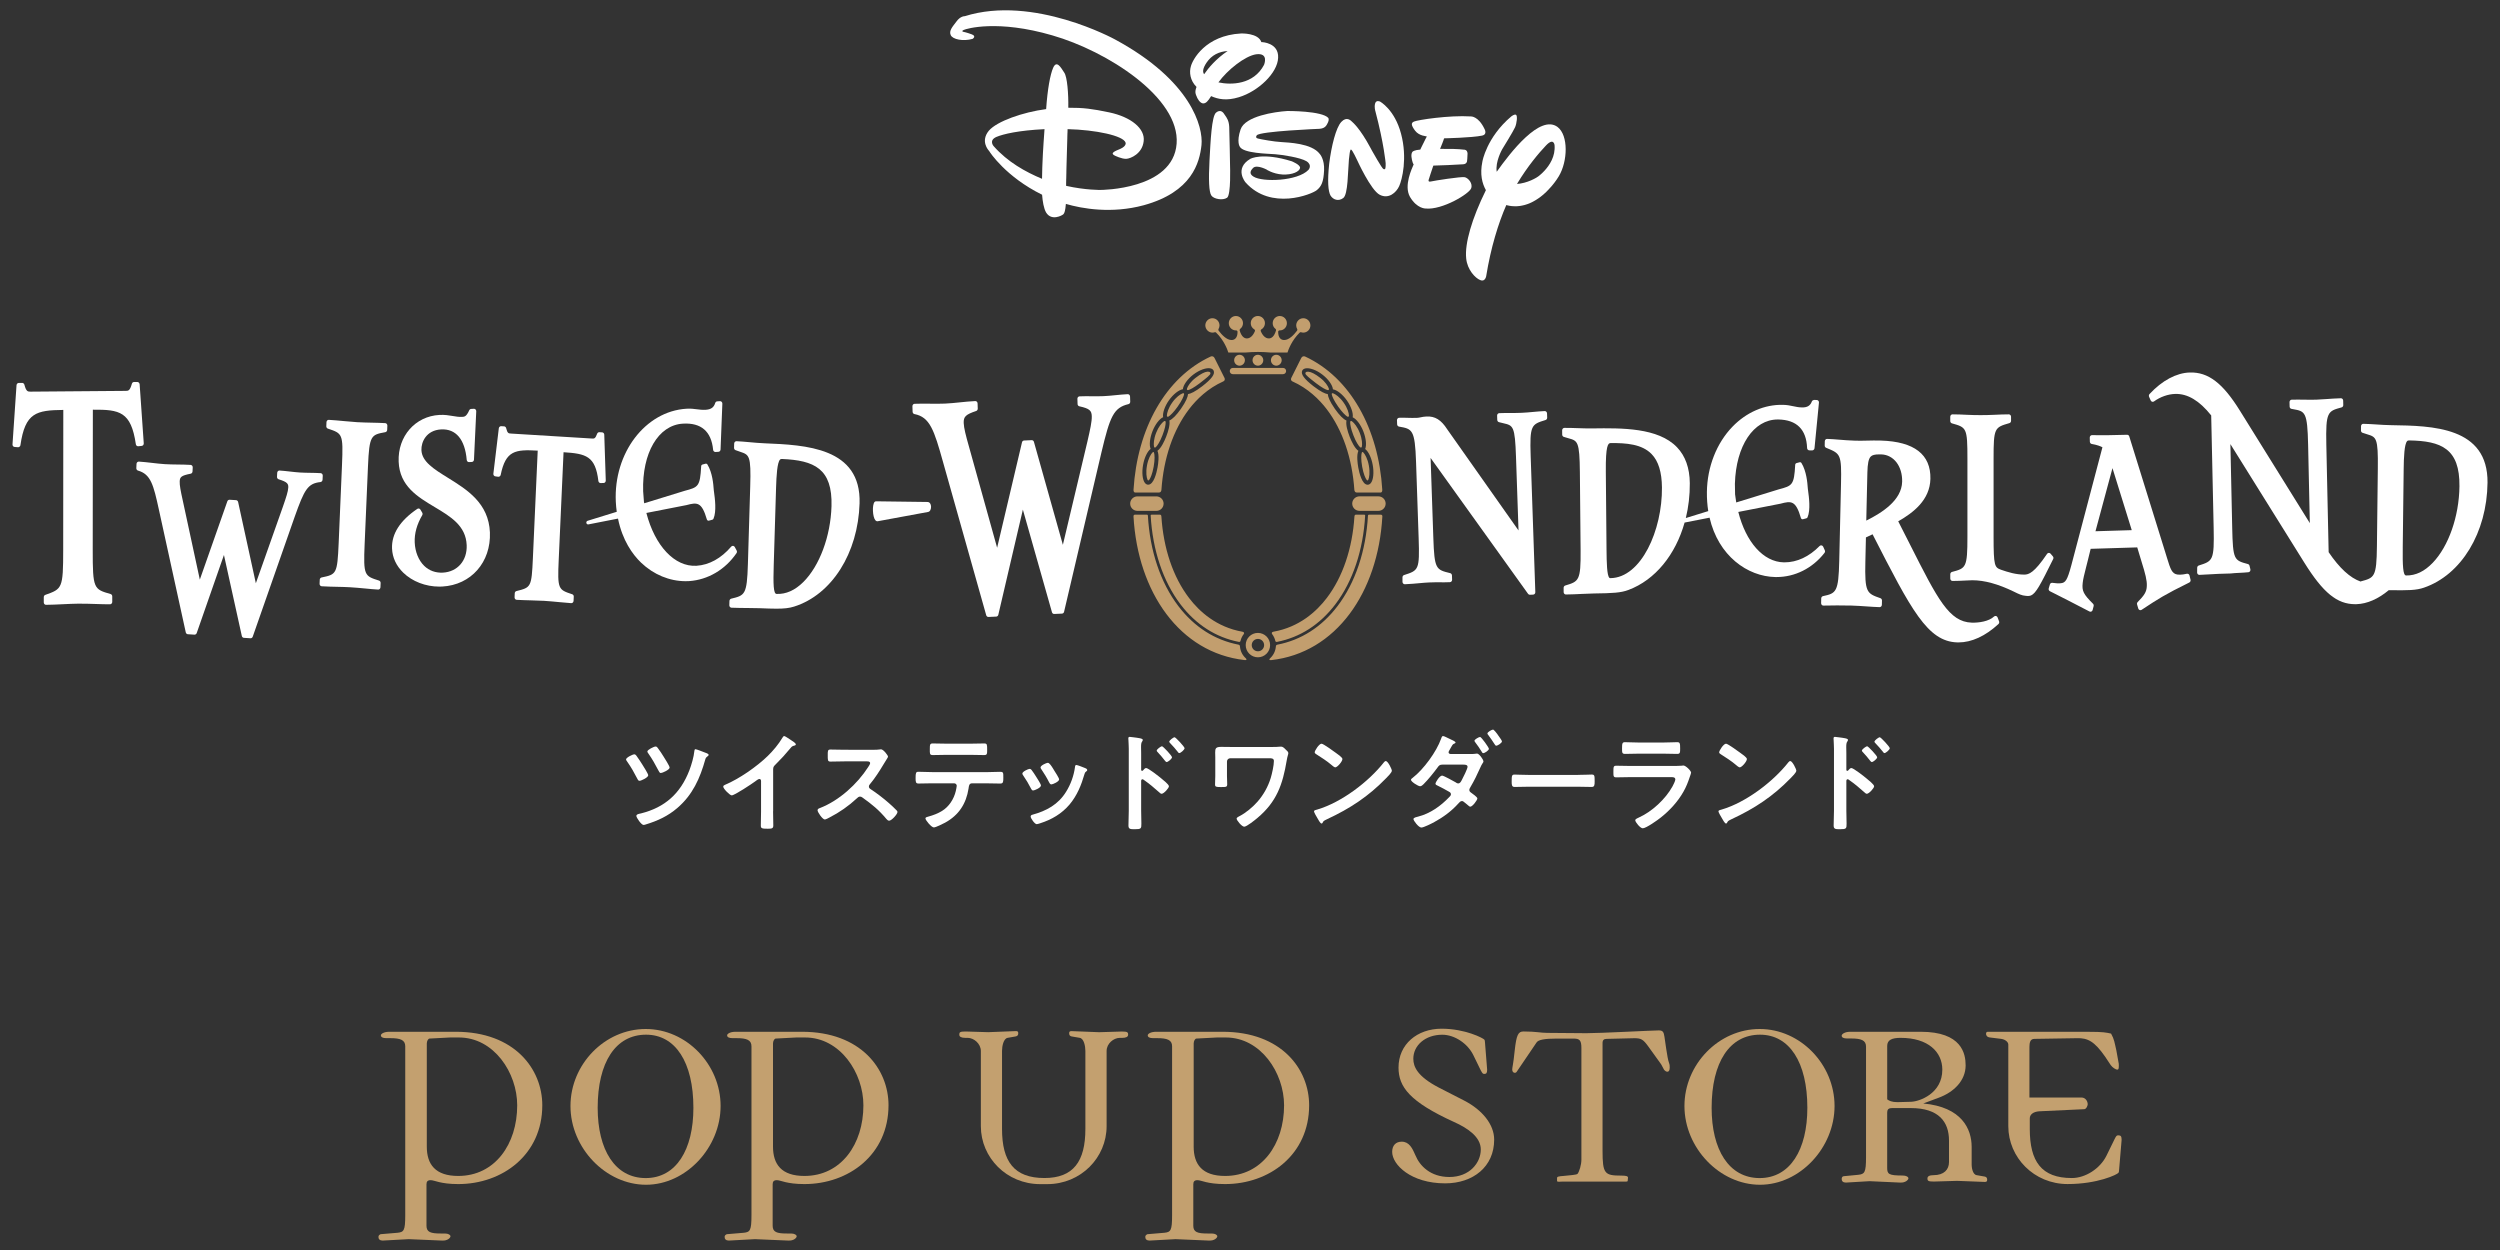 <?xml version="1.0" encoding="utf-8"?>
<!-- Generator: Adobe Illustrator 25.2.3, SVG Export Plug-In . SVG Version: 6.00 Build 0)  -->
<svg version="1.1" id="レイヤー_1" xmlns="http://www.w3.org/2000/svg" xmlns:xlink="http://www.w3.org/1999/xlink" x="0px"
	 y="0px" viewBox="0 0 100 50" style="enable-background:new 0 0 100 50;" xml:space="preserve">
<rect x="0" y="0" width="100" height="50" fill="#333333" stroke="none"/>
<style type="text/css">
	.st0{fill:#FFFFFF;}
	.st1{fill:#C29E6E;}
	.st2{fill:#C3A06F;}
</style>
<g>
	<g>
		<g>
			<path class="st0" d="M25.451,30.221c0.061,0.074,0.182,0.27,0.239,0.356c0.043,0.07,0.239,0.374,0.239,0.434
				c0,0.091-0.287,0.222-0.348,0.222c-0.052,0-0.074-0.052-0.095-0.096c-0.13-0.252-0.235-0.439-0.396-0.669
				c-0.017-0.022-0.048-0.065-0.048-0.091c0-0.074,0.265-0.204,0.33-0.204C25.408,30.173,25.434,30.199,25.451,30.221z
				 M28.18,30.095c0.052,0.018,0.165,0.052,0.165,0.1c0,0.03-0.03,0.048-0.048,0.061c-0.048,0.035-0.065,0.056-0.083,0.113
				c-0.213,0.765-0.508,1.425-1.121,1.951c-0.374,0.322-0.786,0.513-1.256,0.656c-0.026,0.009-0.065,0.022-0.096,0.022
				c-0.087,0-0.287-0.291-0.287-0.361c0-0.074,0.13-0.087,0.183-0.1c0.96-0.239,1.582-0.799,1.938-1.725
				c0.083-0.217,0.178-0.539,0.2-0.774c0.004-0.03,0.009-0.07,0.043-0.07C27.863,29.969,28.123,30.073,28.18,30.095z M26.316,29.926
				c0.083,0.109,0.156,0.222,0.226,0.335c0.043,0.07,0.243,0.378,0.243,0.443c0,0.087-0.291,0.217-0.352,0.217
				c-0.048,0-0.065-0.048-0.1-0.109c-0.122-0.235-0.239-0.443-0.391-0.661c-0.017-0.022-0.048-0.065-0.048-0.091
				c0-0.07,0.265-0.2,0.33-0.2C26.269,29.86,26.295,29.895,26.316,29.926z"/>
			<path class="st0" d="M30.923,32.45c0,0.191,0.009,0.382,0.009,0.569c0,0.117-0.056,0.13-0.217,0.13
				c-0.239,0-0.282-0.013-0.282-0.126c0-0.187,0.009-0.374,0.009-0.56v-1.182c0-0.026,0.013-0.122-0.07-0.122
				c-0.043,0-0.135,0.074-0.169,0.1c-0.13,0.096-0.821,0.556-0.934,0.556c-0.074,0-0.339-0.265-0.339-0.348
				c0-0.043,0.039-0.061,0.07-0.074c0.569-0.239,1.269-0.726,1.708-1.152c0.226-0.222,0.43-0.465,0.591-0.734
				c0.013-0.022,0.039-0.065,0.07-0.065c0.03,0,0.165,0.091,0.295,0.178c0.048,0.031,0.169,0.104,0.169,0.157
				c0,0.026-0.022,0.035-0.043,0.043c-0.096,0.026-0.109,0.03-0.169,0.104c-0.209,0.252-0.365,0.422-0.595,0.652
				c-0.065,0.065-0.1,0.096-0.1,0.196v1.678H30.923z"/>
			<path class="st0" d="M34.961,29.991c0.07,0,0.143,0,0.187-0.009c0.026,0,0.07-0.009,0.095-0.009c0.091,0,0.278,0.239,0.278,0.295
				c0,0.022-0.048,0.091-0.095,0.169c-0.026,0.039-0.052,0.083-0.07,0.113c-0.174,0.291-0.348,0.565-0.565,0.826
				c-0.022,0.026-0.035,0.048-0.035,0.083c0,0.052,0.026,0.078,0.065,0.104c0.239,0.156,0.517,0.369,0.734,0.56
				c0.104,0.091,0.213,0.191,0.313,0.296c0.018,0.017,0.031,0.035,0.031,0.061c0,0.091-0.239,0.348-0.33,0.348
				c-0.048,0-0.078-0.03-0.109-0.065c-0.313-0.374-0.574-0.582-0.96-0.86c-0.035-0.026-0.061-0.039-0.1-0.039
				c-0.056,0-0.096,0.043-0.13,0.074c-0.322,0.3-0.695,0.56-1.086,0.76c-0.039,0.022-0.152,0.082-0.191,0.082
				c-0.091,0-0.291-0.291-0.291-0.369c0-0.052,0.052-0.074,0.091-0.087c0.769-0.296,1.499-0.96,1.938-1.647
				c0.022-0.035,0.074-0.109,0.074-0.148c0-0.065-0.061-0.074-0.126-0.074h-0.9c-0.187,0-0.374,0.009-0.56,0.009
				c-0.117,0-0.109-0.065-0.109-0.265c0-0.152-0.004-0.217,0.104-0.217c0.187,0,0.373,0.009,0.565,0.009
				C33.779,29.991,34.961,29.991,34.961,29.991z"/>
			<path class="st0" d="M39.451,30.886c0.183,0,0.365-0.013,0.552-0.013c0.135,0,0.13,0.035,0.13,0.239c0,0.148,0,0.23-0.117,0.23
				c-0.191,0-0.378-0.009-0.565-0.009h-0.569c-0.122,0-0.126,0.113-0.139,0.204c-0.095,0.613-0.391,1.069-0.938,1.369
				c-0.083,0.043-0.369,0.191-0.452,0.191c-0.095,0-0.335-0.287-0.335-0.361c0-0.048,0.083-0.065,0.122-0.074
				c0.187-0.052,0.378-0.122,0.543-0.226c0.278-0.169,0.474-0.478,0.548-0.791c0.009-0.039,0.039-0.178,0.039-0.213
				c0-0.056-0.048-0.1-0.104-0.1h-0.882c-0.178,0-0.361,0.009-0.543,0.009c-0.113,0-0.117-0.065-0.117-0.222
				c0-0.2,0.013-0.248,0.109-0.248c0.187,0,0.369,0.013,0.552,0.013h2.166V30.886z M38.808,29.747c0.187,0,0.374-0.009,0.565-0.009
				c0.117,0,0.113,0.056,0.113,0.269c0,0.135,0.004,0.196-0.117,0.196c-0.183,0-0.369-0.009-0.556-0.009h-0.947
				c-0.187,0-0.374,0.009-0.556,0.009c-0.13,0-0.117-0.07-0.117-0.235c0-0.182,0.004-0.23,0.117-0.23
				c0.187,0,0.374,0.009,0.565,0.009C37.875,29.747,38.808,29.747,38.808,29.747z"/>
			<path class="st0" d="M41.26,30.795c0.048,0.056,0.148,0.213,0.191,0.282c0.039,0.061,0.187,0.287,0.187,0.343
				c0,0.091-0.261,0.2-0.313,0.2c-0.043,0-0.065-0.039-0.083-0.074c-0.091-0.182-0.196-0.356-0.313-0.526
				c-0.013-0.022-0.035-0.048-0.035-0.078c0-0.078,0.235-0.187,0.291-0.187C41.221,30.756,41.238,30.773,41.26,30.795z
				 M43.411,30.725c0.035,0.013,0.078,0.035,0.078,0.078c0,0.03-0.03,0.048-0.052,0.065c-0.035,0.026-0.039,0.039-0.056,0.091
				c-0.13,0.448-0.295,0.856-0.595,1.217c-0.317,0.374-0.717,0.608-1.182,0.756c-0.031,0.009-0.104,0.035-0.135,0.035
				c-0.083,0-0.243-0.239-0.243-0.3c0-0.048,0.026-0.065,0.07-0.078c0.561-0.152,1.034-0.409,1.347-0.917
				c0.187-0.3,0.309-0.639,0.356-0.986c0.004-0.039,0.009-0.087,0.056-0.087C43.094,30.599,43.359,30.703,43.411,30.725z
				 M42.169,30.821c0.039,0.061,0.196,0.3,0.196,0.356c0,0.087-0.252,0.2-0.313,0.2c-0.043,0-0.07-0.048-0.087-0.083
				c-0.091-0.183-0.191-0.343-0.304-0.513c-0.017-0.022-0.039-0.052-0.039-0.087c0-0.074,0.235-0.182,0.291-0.182
				c0.061,0,0.143,0.122,0.217,0.243L42.169,30.821z"/>
			<path class="st0" d="M45.845,30.721c0.087,0,0.521,0.343,0.608,0.417c0.061,0.052,0.304,0.239,0.304,0.313s-0.204,0.3-0.291,0.3
				c-0.035,0-0.07-0.03-0.095-0.056c-0.235-0.209-0.374-0.326-0.63-0.508c-0.013-0.009-0.026-0.017-0.043-0.017
				c-0.039,0-0.052,0.035-0.052,0.07v1.186c0,0.174,0.009,0.343,0.009,0.517c0,0.2-0.004,0.226-0.269,0.226
				c-0.174,0-0.248-0.004-0.248-0.148c0-0.196,0.013-0.391,0.013-0.587v-2.477c0-0.113-0.009-0.23-0.013-0.339
				c0-0.022-0.005-0.061-0.005-0.078c0-0.043,0.013-0.065,0.057-0.065c0.026,0,0.117,0.013,0.148,0.017
				c0.196,0.026,0.374,0.043,0.374,0.104c0,0.018-0.013,0.044-0.022,0.057c-0.039,0.048-0.048,0.113-0.048,0.23
				c0,0.065,0.004,0.148,0.004,0.256v0.652c0,0.035,0.022,0.043,0.035,0.043c0.017,0,0.026-0.004,0.039-0.017
				C45.75,30.782,45.798,30.721,45.845,30.721z M46.88,30.291c0,0.061-0.161,0.191-0.213,0.191c-0.026,0-0.048-0.03-0.065-0.048
				c-0.091-0.122-0.191-0.235-0.295-0.348c-0.022-0.022-0.039-0.039-0.039-0.061c0-0.052,0.165-0.174,0.213-0.174
				C46.523,29.852,46.88,30.23,46.88,30.291z M47.383,29.928c0,0.061-0.157,0.196-0.213,0.196c-0.026,0-0.048-0.035-0.061-0.052
				c-0.091-0.117-0.2-0.239-0.3-0.343c-0.017-0.022-0.039-0.039-0.039-0.061c0-0.052,0.165-0.178,0.213-0.178
				C47.027,29.489,47.383,29.872,47.383,29.928z"/>
			<path class="st0" d="M50.928,29.878c0.087,0,0.178,0,0.235-0.009c0.026,0,0.056-0.004,0.083-0.004
				c0.07,0,0.131,0.065,0.178,0.113c0.065,0.061,0.109,0.096,0.109,0.148s-0.035,0.104-0.065,0.295
				c-0.161,0.96-0.4,1.651-1.173,2.299c-0.087,0.074-0.426,0.348-0.526,0.348c-0.096,0-0.304-0.252-0.304-0.322
				c0-0.048,0.083-0.083,0.122-0.104c0.248-0.126,0.53-0.365,0.713-0.574c0.243-0.278,0.422-0.6,0.53-0.951
				c0.052-0.174,0.126-0.5,0.126-0.678c0-0.1-0.087-0.109-0.169-0.109H49.21c-0.07,0-0.131,0.056-0.131,0.13v0.587
				c0,0.104,0.009,0.213,0.009,0.322c0,0.113-0.043,0.113-0.256,0.113c-0.191,0-0.23-0.009-0.23-0.104
				c0-0.113,0.009-0.222,0.009-0.335v-0.76c0-0.061-0.004-0.117-0.004-0.178c0-0.165,0.018-0.23,0.239-0.23
				c0.161,0,0.317,0.005,0.474,0.005h1.608V29.878z"/>
			<path class="st0" d="M55.674,30.829c0,0.074-0.174,0.243-0.23,0.3c-0.704,0.726-1.443,1.212-2.36,1.638
				c-0.143,0.07-0.148,0.074-0.182,0.148c-0.009,0.017-0.022,0.026-0.043,0.026c-0.048,0-0.139-0.174-0.169-0.226
				c-0.026-0.043-0.13-0.217-0.13-0.261c0-0.048,0.078-0.056,0.135-0.074c0.96-0.283,2.047-1.104,2.664-1.89
				c0.018-0.022,0.044-0.048,0.074-0.048C55.518,30.443,55.674,30.764,55.674,30.829z M53.432,30.113
				c0.056,0.039,0.265,0.182,0.265,0.247c0,0.1-0.204,0.335-0.287,0.335c-0.035,0-0.117-0.065-0.174-0.117
				c-0.122-0.109-0.421-0.308-0.578-0.404c-0.035-0.022-0.07-0.043-0.07-0.083c0-0.065,0.174-0.343,0.274-0.343
				C52.932,29.747,53.349,30.052,53.432,30.113z"/>
			<path class="st0" d="M58.83,30.16c0.074,0,0.156,0,0.213-0.013c0.009-0.004,0.026-0.004,0.039-0.004
				c0.083,0,0.256,0.239,0.256,0.317c0,0.022-0.013,0.039-0.026,0.056c-0.048,0.07-0.065,0.113-0.1,0.187
				c-0.117,0.265-0.243,0.526-0.391,0.774c-0.022,0.039-0.048,0.078-0.048,0.122c0,0.056,0.035,0.082,0.078,0.113
				c0.052,0.039,0.243,0.169,0.243,0.226c0,0.07-0.196,0.33-0.283,0.33c-0.022,0-0.048-0.018-0.065-0.035
				c-0.087-0.078-0.096-0.078-0.174-0.143c-0.03-0.026-0.056-0.048-0.096-0.048c-0.061,0-0.108,0.061-0.148,0.104
				c-0.27,0.3-0.6,0.543-0.952,0.734c-0.091,0.052-0.43,0.222-0.521,0.222c-0.113,0-0.317-0.278-0.317-0.339
				c0-0.065,0.148-0.087,0.191-0.1c0.478-0.122,0.899-0.421,1.243-0.782c0.03-0.03,0.065-0.065,0.065-0.109
				c0-0.052-0.03-0.078-0.07-0.1c-0.156-0.091-0.304-0.169-0.465-0.248c-0.03-0.013-0.083-0.035-0.083-0.074
				c0-0.061,0.165-0.326,0.265-0.326c0.065,0,0.456,0.222,0.535,0.265c0.03,0.022,0.069,0.048,0.109,0.048
				c0.078,0,0.113-0.078,0.148-0.144c0.048-0.087,0.226-0.443,0.226-0.521c0-0.087-0.109-0.087-0.174-0.087h-0.834
				c-0.104,0-0.135,0.035-0.191,0.113c-0.156,0.213-0.378,0.487-0.56,0.669c-0.035,0.035-0.087,0.083-0.139,0.083
				c-0.078,0-0.365-0.182-0.365-0.256c0-0.035,0.043-0.061,0.07-0.083c0.434-0.335,0.952-1.043,1.134-1.56
				c0.013-0.035,0.031-0.109,0.078-0.109c0.052,0,0.2,0.087,0.274,0.117c0.074,0.03,0.226,0.104,0.226,0.135
				c0,0.026-0.022,0.039-0.043,0.048c-0.065,0.026-0.07,0.035-0.139,0.156c-0.013,0.026-0.035,0.065-0.061,0.109
				c-0.017,0.022-0.035,0.056-0.035,0.087c0,0.043,0.039,0.061,0.074,0.065L58.83,30.16L58.83,30.16z M59.556,29.952
				c0,0.065-0.169,0.174-0.226,0.174c-0.031,0-0.043-0.026-0.056-0.048c-0.083-0.135-0.17-0.265-0.265-0.387
				c-0.013-0.017-0.031-0.039-0.031-0.061c0-0.052,0.178-0.152,0.226-0.152C59.252,29.478,59.556,29.9,59.556,29.952z
				 M59.947,29.442c0.043,0.061,0.131,0.178,0.131,0.213c0,0.065-0.174,0.174-0.226,0.174c-0.03,0-0.048-0.03-0.065-0.056
				c-0.083-0.13-0.169-0.256-0.261-0.378c-0.013-0.013-0.03-0.035-0.03-0.056c0-0.056,0.178-0.156,0.226-0.156
				c0.035,0,0.182,0.187,0.204,0.23C59.929,29.42,59.938,29.429,59.947,29.442z"/>
			<path class="st0" d="M63.125,30.995c0.2,0,0.482-0.013,0.539-0.013c0.117,0,0.122,0.035,0.122,0.274
				c0,0.139-0.004,0.222-0.117,0.222c-0.182,0-0.365-0.009-0.543-0.009h-1.999c-0.178,0-0.361,0.009-0.543,0.009
				c-0.113,0-0.117-0.083-0.117-0.217c0-0.243,0.009-0.278,0.122-0.278c0.056,0,0.356,0.013,0.539,0.013h1.997V30.995z"/>
			<path class="st0" d="M66.867,30.638c0.1,0,0.3,0,0.391-0.009c0.022-0.004,0.056-0.009,0.078-0.009
				c0.091,0,0.308,0.209,0.308,0.287c0,0.03-0.035,0.113-0.056,0.178c-0.07,0.209-0.139,0.391-0.252,0.587
				c-0.217,0.387-0.552,0.752-0.9,1.026c-0.122,0.1-0.591,0.434-0.726,0.434c-0.1,0-0.3-0.248-0.3-0.322
				c0-0.052,0.109-0.091,0.152-0.113c0.522-0.235,1.056-0.734,1.334-1.234c0.031-0.056,0.117-0.226,0.117-0.282
				c0-0.104-0.117-0.096-0.187-0.096H65.21c-0.182,0-0.365,0.009-0.552,0.009c-0.122,0-0.122-0.043-0.122-0.213
				c0-0.222,0.004-0.252,0.126-0.252c0.182,0,0.369,0.009,0.556,0.009H66.867z M66.576,29.7c0.178,0,0.4-0.013,0.513-0.013
				c0.109,0,0.117,0.048,0.117,0.265c0,0.148,0,0.204-0.117,0.204c-0.174,0-0.343-0.009-0.513-0.009h-1.064
				c-0.17,0-0.339,0.009-0.508,0.009c-0.122,0-0.122-0.052-0.122-0.213c0-0.204,0.009-0.256,0.117-0.256
				c0.122,0,0.343,0.013,0.513,0.013H66.576z"/>
			<path class="st0" d="M71.853,30.829c0,0.074-0.174,0.243-0.23,0.3c-0.704,0.726-1.443,1.212-2.36,1.638
				c-0.143,0.07-0.148,0.074-0.182,0.148c-0.009,0.017-0.022,0.026-0.043,0.026c-0.048,0-0.139-0.174-0.169-0.226
				c-0.026-0.043-0.131-0.217-0.131-0.261c0-0.048,0.078-0.056,0.135-0.074c0.96-0.283,2.047-1.104,2.664-1.89
				c0.018-0.022,0.044-0.048,0.074-0.048C71.696,30.443,71.853,30.764,71.853,30.829z M69.611,30.113
				c0.056,0.039,0.265,0.182,0.265,0.247c0,0.1-0.204,0.335-0.287,0.335c-0.035,0-0.117-0.065-0.174-0.117
				c-0.122-0.109-0.421-0.308-0.578-0.404c-0.035-0.022-0.07-0.043-0.07-0.083c0-0.065,0.174-0.343,0.274-0.343
				C69.111,29.747,69.528,30.052,69.611,30.113z"/>
			<path class="st0" d="M74.053,30.721c0.087,0,0.521,0.343,0.608,0.417c0.061,0.052,0.304,0.239,0.304,0.313s-0.204,0.3-0.291,0.3
				c-0.035,0-0.069-0.03-0.095-0.056c-0.235-0.209-0.374-0.326-0.63-0.508c-0.013-0.009-0.026-0.017-0.043-0.017
				c-0.039,0-0.052,0.035-0.052,0.07v1.186c0,0.174,0.009,0.343,0.009,0.517c0,0.2-0.004,0.226-0.269,0.226
				c-0.174,0-0.248-0.004-0.248-0.148c0-0.196,0.013-0.391,0.013-0.587v-2.477c0-0.113-0.009-0.23-0.013-0.339
				c0-0.022-0.004-0.061-0.004-0.078c0-0.043,0.013-0.065,0.056-0.065c0.026,0,0.117,0.013,0.148,0.017
				c0.196,0.026,0.374,0.043,0.374,0.104c0,0.018-0.013,0.044-0.022,0.057c-0.039,0.048-0.048,0.113-0.048,0.23
				c0,0.065,0.004,0.148,0.004,0.256v0.652c0,0.035,0.022,0.043,0.035,0.043c0.017,0,0.026-0.004,0.039-0.017
				C73.957,30.782,74.005,30.721,74.053,30.721z M75.087,30.291c0,0.061-0.161,0.191-0.213,0.191c-0.026,0-0.048-0.03-0.065-0.048
				c-0.091-0.122-0.191-0.235-0.295-0.348c-0.022-0.022-0.039-0.039-0.039-0.061c0-0.052,0.165-0.174,0.213-0.174
				C74.731,29.852,75.087,30.23,75.087,30.291z M75.591,29.928c0,0.061-0.157,0.196-0.213,0.196c-0.026,0-0.048-0.035-0.061-0.052
				c-0.091-0.117-0.2-0.239-0.3-0.343c-0.017-0.022-0.039-0.039-0.039-0.061c0-0.052,0.165-0.178,0.213-0.178
				C75.234,29.489,75.591,29.872,75.591,29.928z"/>
		</g>
		<path class="st0" d="M5.492,15.279L5.492,15.279L5.361,15.28c-0.039,0-0.074,0.028-0.085,0.068
			c-0.082,0.286-0.141,0.286-0.249,0.287l-3.806,0.031c-0.108-0.001-0.172,0.001-0.246-0.28c-0.011-0.042-0.053-0.071-0.087-0.07
			L0.75,15.318c-0.047,0-0.085,0.039-0.089,0.089L0.5,17.777c-0.002,0.027,0.007,0.053,0.024,0.072
			c0.017,0.019,0.037,0.027,0.066,0.03c0.016,0,0.038,0.002,0.059,0.005c0.026,0.003,0.053,0.006,0.078,0.006
			c0.043-0.005,0.083-0.034,0.09-0.081c0.188-1.309,0.639-1.399,1.715-1.412l-0.004,5.605c-0.001,1.539-0.042,1.554-0.716,1.793
			c-0.037,0.013-0.061,0.049-0.061,0.091v0.211c0,0.025,0.009,0.05,0.026,0.068c0.017,0.018,0.04,0.028,0.063,0.028h0.001
			c0.224-0.002,0.452-0.013,0.675-0.024c0.21-0.01,0.416-0.02,0.609-0.022c0.24-0.002,0.481,0.006,0.708,0.013
			c0.204,0.007,0.396,0.013,0.568,0.012c0.049,0,0.089-0.043,0.089-0.095v-0.223c0-0.043-0.027-0.081-0.066-0.092
			c-0.676-0.194-0.716-0.205-0.715-1.767l0.005-5.607c1.077-0.007,1.527,0.076,1.72,1.382c0.007,0.047,0.045,0.081,0.089,0.081l0,0
			c0.024,0,0.049-0.003,0.074-0.007c0.042-0.006,0.096,0,0.129-0.037c0.017-0.019,0.025-0.046,0.024-0.072l-0.165-2.369
			C5.578,15.318,5.539,15.279,5.492,15.279z"/>
		<path class="st0" d="M12.902,19.189l0.008-0.163c0.003-0.052-0.035-0.097-0.084-0.1c-0.14-0.009-0.279-0.011-0.419-0.013
			c-0.136-0.002-0.273-0.004-0.41-0.013c-0.134-0.008-0.269-0.024-0.403-0.039c-0.137-0.016-0.274-0.031-0.411-0.04
			c-0.024-0.002-0.047,0.007-0.065,0.024s-0.029,0.041-0.03,0.066l-0.008,0.163c-0.002,0.044,0.025,0.084,0.065,0.097
			c0.358,0.11,0.393,0.185,0.386,0.331c-0.007,0.158-0.085,0.391-0.211,0.755l-1.086,3.073l-0.709-3.25
			c-0.009-0.041-0.042-0.071-0.082-0.074l-0.26-0.016c-0.041-0.001-0.076,0.023-0.089,0.062l-1.101,3.133l-0.688-3.191
			c-0.079-0.355-0.124-0.591-0.117-0.742c0.008-0.173,0.064-0.23,0.44-0.304c0.041-0.008,0.071-0.045,0.073-0.089l0.008-0.163
			c0.003-0.052-0.035-0.097-0.084-0.1c-0.174-0.011-0.347-0.013-0.52-0.015c-0.171-0.002-0.341-0.004-0.513-0.015
			s-0.343-0.031-0.514-0.051c-0.174-0.02-0.348-0.04-0.522-0.051c-0.022-0.001-0.047,0.007-0.065,0.024s-0.029,0.041-0.03,0.066
			l-0.008,0.172c-0.002,0.045,0.026,0.085,0.066,0.097c0.511,0.146,0.62,0.562,0.839,1.573l1.073,4.899
			c0.009,0.041,0.042,0.071,0.082,0.074l0.265,0.017c0.041,0,0.076-0.023,0.09-0.062l1.09-3.125l0.715,3.24
			c0.009,0.041,0.042,0.071,0.082,0.074l0.265,0.017c0.002,0,0.004,0,0.005,0c0.037,0,0.071-0.025,0.084-0.062l1.678-4.795
			c0.389-1.095,0.521-1.335,1.033-1.391C12.865,19.275,12.9,19.236,12.902,19.189z"/>
		<path class="st0" d="M15.409,16.925c-0.178-0.01-0.354-0.014-0.535-0.018c-0.189-0.004-0.383-0.008-0.591-0.02
			c-0.179-0.011-0.352-0.027-0.53-0.044c-0.19-0.018-0.386-0.037-0.6-0.049c-0.026-0.002-0.048,0.007-0.065,0.025
			c-0.018,0.017-0.028,0.041-0.029,0.067l-0.007,0.163c-0.002,0.043,0.024,0.083,0.063,0.096c0.583,0.194,0.618,0.206,0.565,1.455
			l-0.133,3.119c-0.054,1.248-0.089,1.256-0.685,1.38c-0.041,0.009-0.07,0.045-0.072,0.089l-0.007,0.163
			c-0.002,0.052,0.036,0.097,0.085,0.1c0.237,0.014,0.444,0.018,0.638,0.022c0.171,0.004,0.332,0.007,0.494,0.017
			c0.219,0.013,0.42,0.032,0.611,0.05c0.176,0.017,0.344,0.033,0.513,0.043c0.002,0,0.003,0,0.005,0c0.022,0,0.044-0.009,0.06-0.025
			c0.018-0.017,0.028-0.041,0.029-0.067l0.007-0.172c0.002-0.044-0.025-0.084-0.064-0.096c-0.582-0.183-0.629-0.198-0.576-1.446
			l0.134-3.12c0.053-1.252,0.126-1.265,0.694-1.37c0.041-0.008,0.072-0.045,0.074-0.09l0.007-0.172
			C15.496,16.973,15.458,16.928,15.409,16.925z"/>
		<path class="st0" d="M17.912,19.109c-0.556-0.345-1.037-0.643-1.055-1.106c-0.012-0.315,0.188-0.794,0.789-0.827
			c0.592-0.03,0.953,0.402,1.023,1.221c0.004,0.051,0.047,0.092,0.094,0.087l0.111-0.006c0.046-0.002,0.083-0.042,0.085-0.091
			l0.091-1.935c0.001-0.027-0.008-0.053-0.026-0.073c-0.018-0.019-0.042-0.03-0.068-0.028l-0.111,0.006
			c-0.033,0.002-0.062,0.023-0.076,0.054c-0.115,0.255-0.189,0.259-0.283,0.264c-0.126,0.007-0.247-0.013-0.375-0.035
			c-0.151-0.025-0.322-0.055-0.533-0.043c-0.97,0.052-1.672,0.855-1.632,1.868c0.038,0.978,0.753,1.406,1.444,1.819
			c0.641,0.383,1.246,0.746,1.277,1.523c0.024,0.615-0.367,1.066-0.952,1.098c-0.29,0.014-0.548-0.078-0.746-0.27
			c-0.227-0.221-0.366-0.564-0.381-0.941c-0.014-0.356,0.087-0.722,0.301-1.086c0.018-0.031,0.018-0.071,0-0.102l-0.073-0.123
			c-0.013-0.021-0.033-0.037-0.056-0.042c-0.023-0.005-0.048-0.001-0.068,0.013c-0.694,0.471-1.034,1.004-1.011,1.587
			c0.014,0.36,0.169,0.694,0.449,0.966c0.363,0.353,0.895,0.557,1.442,0.557c0.039,0,0.079-0.001,0.118-0.003
			c1.151-0.062,1.952-0.973,1.906-2.164C19.548,20.122,18.679,19.584,17.912,19.109z"/>
		<path class="st0" d="M22.888,23.77c-0.559-0.185-0.593-0.196-0.539-1.383l0.193-4.298c0.9,0.058,1.275,0.151,1.393,1.149
			c0.005,0.046,0.04,0.081,0.083,0.084c0.022,0.001,0.043,0.001,0.065-0.001c0.017-0.001,0.034-0.002,0.053-0.001
			c0.026,0.003,0.05-0.008,0.068-0.027c0.018-0.019,0.028-0.045,0.027-0.072l-0.06-1.835c-0.002-0.049-0.038-0.089-0.084-0.092
			l-0.111-0.007c-0.039-0.002-0.075,0.022-0.089,0.06c-0.075,0.202-0.116,0.199-0.208,0.194l-3.243-0.199
			c-0.093-0.005-0.139-0.008-0.19-0.217c-0.01-0.04-0.043-0.069-0.082-0.071l-0.117-0.007c-0.044-0.002-0.088,0.033-0.094,0.083
			l-0.218,1.818c-0.003,0.026,0.004,0.053,0.02,0.073s0.039,0.033,0.064,0.034c0.016,0.001,0.033,0.004,0.05,0.007
			c0.023,0.004,0.045,0.008,0.066,0.009c0.04,0.001,0.084-0.029,0.093-0.075c0.2-0.977,0.582-1.022,1.481-0.971l-0.193,4.299
			c-0.052,1.167-0.075,1.173-0.657,1.318c-0.039,0.01-0.067,0.046-0.069,0.088l-0.007,0.163c-0.002,0.052,0.035,0.097,0.085,0.1
			c0.188,0.011,0.38,0.016,0.568,0.021c0.182,0.004,0.36,0.009,0.527,0.019c0.205,0.013,0.409,0.033,0.601,0.051
			c0.174,0.017,0.338,0.033,0.484,0.042c0.002,0,0.003,0,0.005,0c0.022,0,0.044-0.009,0.06-0.024
			c0.018-0.017,0.028-0.041,0.03-0.067l0.008-0.172C22.953,23.822,22.927,23.782,22.888,23.77z"/>
		<path class="st0" d="M29.461,22.125c0.021-0.03,0.023-0.071,0.006-0.103l-0.075-0.14c-0.014-0.027-0.039-0.045-0.068-0.048
			c-0.029-0.003-0.057,0.008-0.076,0.031c-0.402,0.47-0.882,0.734-1.389,0.766c-0.875,0.052-1.664-0.8-2.004-2.113l1.605-0.314
			c0.427-0.114,0.609-0.133,0.814,0.572c0.011,0.037,0.047,0.059,0.083,0.05l0.137-0.037c0.02-0.005,0.037-0.021,0.046-0.041
			c0.126-0.292,0.056-0.811,0.022-1.06c-0.004-0.032-0.008-0.058-0.01-0.076c-0.001-0.013-0.003-0.032-0.005-0.056
			c-0.013-0.177-0.048-0.648-0.25-0.977c-0.016-0.026-0.046-0.039-0.075-0.031l-0.123,0.033c-0.029,0.008-0.051,0.035-0.052,0.068
			c-0.045,0.819-0.115,0.838-0.662,0.984c-0.001,0-0.002,0-0.003,0.001l-1.613,0.497c-0.004-0.02-0.008-0.038-0.011-0.058
			l-0.032-0.422c-0.047-1.532,0.605-2.644,1.585-2.705c0.735-0.045,1.143,0.307,1.214,1.048c0.005,0.051,0.047,0.086,0.095,0.086
			l0.117-0.007c0.046-0.003,0.083-0.042,0.085-0.091l0.072-1.836c0.001-0.027-0.009-0.053-0.027-0.072
			c-0.018-0.019-0.041-0.029-0.068-0.027l-0.111,0.007c-0.037,0.002-0.069,0.029-0.08,0.066c-0.053,0.176-0.166,0.257-0.375,0.271
			c-0.138,0.009-0.245-0.006-0.359-0.02c-0.122-0.016-0.248-0.032-0.417-0.022c-1.646,0.102-2.914,1.769-2.825,3.715
			c0.006,0.143,0.021,0.278,0.038,0.408l-1.167,0.36c-0.036,0.011-0.057,0.05-0.048,0.088c0.007,0.034,0.036,0.057,0.068,0.057
			c0.004,0,0.008,0,0.013-0.001l1.184-0.232c0.176,0.87,0.58,1.433,0.927,1.766c0.495,0.473,1.135,0.738,1.777,0.738
			c0.048,0,0.096-0.002,0.144-0.004C28.318,23.192,29.009,22.786,29.461,22.125z"/>
		<path class="st0" d="M30.585,17.732c-0.218-0.009-0.417-0.027-0.609-0.045c-0.176-0.016-0.346-0.031-0.515-0.039
			c-0.023,0-0.047,0.008-0.065,0.026c-0.017,0.017-0.028,0.041-0.029,0.067l-0.005,0.172c-0.001,0.042,0.023,0.079,0.059,0.093
			c0.068,0.026,0.129,0.046,0.185,0.065c0.364,0.122,0.44,0.147,0.403,1.382l-0.093,3.112c-0.037,1.229-0.121,1.25-0.668,1.382
			c-0.04,0.01-0.068,0.047-0.07,0.09l-0.005,0.172c-0.002,0.052,0.037,0.097,0.086,0.099c0.234,0.01,0.443,0.011,0.638,0.012
			c0.17,0.001,0.33,0.002,0.488,0.008c0.274,0.011,0.492,0.019,0.674,0.019c0.308,0,0.512-0.022,0.706-0.084
			c1.506-0.475,2.558-2.135,2.618-4.13C34.451,17.894,32.217,17.8,30.585,17.732z M33.26,20.25
			c-0.036,1.199-0.478,2.388-1.127,3.031c-0.335,0.332-0.694,0.493-1.073,0.476c-0.123-0.005-0.134-0.391-0.111-1.151l0.094-3.112
			c0.014-0.457,0.044-0.997,0.159-1.111c0.013-0.012,0.03-0.024,0.067-0.024c0.003,0,0.005,0,0.008,0
			C32.567,18.414,33.305,18.74,33.26,20.25z"/>
		<path class="st0" d="M35.044,20.052c-0.025,0-0.047,0.01-0.062,0.027c-0.101,0.115-0.081,0.593,0.031,0.73
			c0.022,0.027,0.055,0.043,0.088,0.042l2.028-0.374c0.152-0.029,0.162-0.4-0.033-0.398C36.958,20.08,35.044,20.052,35.044,20.052z"
			/>
		<path class="st0" d="M45.139,16.165c0.042-0.01,0.072-0.051,0.07-0.097l-0.007-0.209c-0.001-0.025-0.011-0.049-0.029-0.067
			c-0.018-0.017-0.04-0.026-0.065-0.025c-0.165,0.008-0.327,0.024-0.489,0.04c-0.159,0.016-0.319,0.032-0.48,0.039
			c-0.158,0.007-0.316,0.006-0.474,0.004c-0.161-0.002-0.323-0.003-0.483,0.004c-0.049,0.002-0.088,0.046-0.086,0.099l0.007,0.209
			c0.001,0.044,0.031,0.082,0.072,0.09c0.416,0.09,0.489,0.178,0.496,0.396c0.007,0.208-0.061,0.519-0.173,1.006l-0.983,4.139
			l-1.158-4.119c-0.012-0.042-0.046-0.068-0.09-0.068l-0.304,0.014c-0.04,0.002-0.074,0.031-0.083,0.072l-0.995,4.218l-1.127-4.048
			c-0.128-0.448-0.203-0.747-0.21-0.944c-0.008-0.253,0.08-0.338,0.499-0.479c0.038-0.013,0.064-0.051,0.063-0.095l-0.007-0.209
			c-0.001-0.025-0.011-0.049-0.029-0.067c-0.017-0.017-0.038-0.025-0.065-0.025c-0.206,0.009-0.412,0.031-0.611,0.051
			c-0.195,0.02-0.398,0.041-0.597,0.05c-0.2,0.009-0.406,0.006-0.604,0.004c-0.201-0.002-0.409-0.005-0.614,0.004
			c-0.049,0.002-0.088,0.046-0.086,0.099l0.007,0.221c0.002,0.045,0.032,0.083,0.074,0.091c0.618,0.119,0.787,0.641,1.143,1.917
			l1.728,6.13c0.012,0.041,0.047,0.068,0.086,0.068c0.001,0,0.003,0,0.004,0l0.311-0.014c0.04-0.002,0.074-0.031,0.083-0.072
			l0.982-4.207l1.164,4.106c0.012,0.042,0.048,0.07,0.09,0.068l0.311-0.014c0.04-0.002,0.074-0.031,0.083-0.072l1.493-6.369
			C44.4,16.659,44.541,16.307,45.139,16.165z"/>
		<g>
			<path class="st0" d="M61.852,16.468c-0.017-0.017-0.042-0.027-0.065-0.025c-0.16,0.007-0.315,0.021-0.468,0.035
				c-0.149,0.014-0.296,0.027-0.446,0.034c-0.309,0.015-0.606,0.001-0.903,0.014c-0.049,0.002-0.088,0.047-0.086,0.099l0.006,0.172
				c0.002,0.042,0.029,0.079,0.068,0.089c0.064,0.017,0.122,0.031,0.176,0.043c0.393,0.091,0.464,0.107,0.506,1.346l0.101,2.943
				l-2.851-4.044c-0.245-0.381-0.487-0.531-0.831-0.514c-0.094,0.004-0.169,0.019-0.235,0.033c-0.049,0.01-0.094,0.019-0.14,0.021
				c-0.135,0.006-0.259,0.002-0.378-0.001c-0.116-0.004-0.228-0.007-0.341-0.002c-0.049,0.002-0.088,0.046-0.086,0.099l0.006,0.163
				c0.002,0.045,0.033,0.083,0.075,0.091c0.528,0.092,0.638,0.111,0.682,1.414l0.104,3.058c0.043,1.265-0.004,1.28-0.583,1.466
				c-0.038,0.012-0.064,0.049-0.064,0.091v0.181c0,0.026,0.01,0.051,0.028,0.069s0.042,0.026,0.066,0.027
				c0.232-0.011,0.419-0.027,0.588-0.043c0.136-0.012,0.261-0.024,0.388-0.029c0.176-0.008,0.306-0.007,0.432-0.006
				c0.123,0.001,0.242,0.002,0.397-0.005c0.049-0.002,0.088-0.046,0.086-0.099l-0.006-0.172c-0.002-0.043-0.03-0.08-0.07-0.09
				c-0.572-0.14-0.632-0.154-0.675-1.416l-0.109-3.192l3.898,5.435c0.017,0.024,0.043,0.038,0.071,0.038c0.001,0,0.003,0,0.004,0
				l0.13-0.006c0.049-0.002,0.088-0.046,0.086-0.099l-0.186-5.437c-0.043-1.251,0.03-1.274,0.595-1.448
				c0.04-0.012,0.066-0.051,0.065-0.095l-0.006-0.172C61.88,16.509,61.87,16.485,61.852,16.468z"/>
			<path class="st0" d="M72.993,22.013l-0.066-0.146c-0.013-0.028-0.037-0.047-0.065-0.052c-0.028-0.006-0.057,0.004-0.078,0.025
				c-0.42,0.428-0.904,0.654-1.402,0.654c-0.009,0-0.019,0-0.028,0c-0.823-0.014-1.52-0.817-1.822-2.016l1.69-0.331
				c0.428-0.114,0.609-0.133,0.814,0.572c0.011,0.037,0.047,0.059,0.083,0.05l0.137-0.037c0.02-0.005,0.037-0.021,0.046-0.041
				c0.126-0.292,0.056-0.811,0.022-1.06c-0.004-0.032-0.008-0.058-0.01-0.076c-0.001-0.013-0.003-0.032-0.005-0.057
				c-0.013-0.177-0.048-0.648-0.25-0.977c-0.016-0.026-0.047-0.039-0.075-0.031l-0.123,0.033c-0.029,0.008-0.051,0.035-0.053,0.068
				c-0.045,0.819-0.115,0.838-0.662,0.984c-0.001,0-0.002,0-0.003,0.001l-1.694,0.522c-0.018-0.106-0.034-0.214-0.046-0.325
				l-0.007-0.423c0.042-1.519,0.745-2.571,1.713-2.571c0.008,0,0.016,0,0.023,0c0.736,0.013,1.124,0.397,1.152,1.143
				c0.002,0.051,0.041,0.091,0.088,0.092l0.117,0.002c0.042-0.002,0.086-0.036,0.091-0.086l0.178-1.826
				c0.003-0.027-0.005-0.053-0.022-0.073c-0.017-0.02-0.041-0.032-0.066-0.032l-0.111-0.002c-0.033,0.006-0.071,0.024-0.085,0.061
				c-0.063,0.171-0.182,0.241-0.389,0.239c-0.138-0.002-0.245-0.025-0.358-0.049c-0.121-0.026-0.246-0.052-0.414-0.055
				c-0.733-0.016-1.456,0.297-2.013,0.873c-0.638,0.659-1.011,1.611-1.024,2.611c-0.003,0.271,0.016,0.526,0.054,0.767l-0.897,0.277
				c0.107-0.44,0.163-0.909,0.159-1.394c-0.005-0.606-0.178-1.089-0.513-1.438c-0.755-0.787-2.21-0.769-3.377-0.753
				c-0.218,0.003-0.417-0.004-0.61-0.011c-0.177-0.006-0.346-0.012-0.517-0.01c-0.049,0.001-0.089,0.044-0.089,0.097l0.002,0.172
				c0,0.042,0.026,0.078,0.064,0.091c0.069,0.022,0.131,0.039,0.187,0.055c0.368,0.102,0.444,0.123,0.456,1.357l0.029,3.114
				c0.011,1.231-0.072,1.256-0.614,1.419c-0.039,0.012-0.066,0.05-0.065,0.093l0.001,0.172c0,0.025,0.01,0.05,0.027,0.067
				c0.017,0.018,0.039,0.027,0.063,0.027h0.001c0.236-0.003,0.445-0.013,0.641-0.023c0.169-0.008,0.327-0.016,0.485-0.018
				c0.74-0.01,1.071-0.025,1.376-0.141c1.074-0.403,1.884-1.413,2.245-2.695l0.999-0.196c0.35,1.525,1.516,2.356,2.636,2.375
				c0.014,0,0.028,0,0.042,0c0.739,0,1.435-0.349,1.915-0.961C73.004,22.087,73.008,22.047,72.993,22.013z M66.478,19.501
				c0.016,1.702-0.827,3.609-2.061,3.625c-0.023,0.002-0.034-0.006-0.044-0.016c-0.095-0.098-0.107-0.589-0.112-1.126l-0.028-3.114
				c-0.01-1.056,0.089-1.146,0.191-1.147c0.625-0.006,1.256,0.04,1.643,0.443C66.338,18.447,66.472,18.884,66.478,19.501z"/>
			<path class="st0" d="M79.904,24.698c-0.011-0.029-0.034-0.05-0.062-0.058c-0.029-0.007-0.058,0.001-0.08,0.021
				c-0.208,0.195-0.609,0.254-0.891,0.245c-0.906-0.029-1.362-0.932-2.465-3.114c-0.147-0.291-0.305-0.604-0.477-0.939
				c0.606-0.347,1.267-0.852,1.287-1.697c0.022-0.976-0.644-1.492-1.979-1.533c-0.2-0.007-0.384-0.002-0.562,0.002
				c-0.159,0.004-0.313,0.007-0.466,0.002c-0.245-0.007-0.449-0.024-0.647-0.04c-0.167-0.014-0.323-0.026-0.478-0.031
				c-0.026-0.001-0.047,0.009-0.064,0.026c-0.017,0.018-0.027,0.042-0.028,0.067l-0.004,0.172c-0.001,0.04,0.022,0.077,0.057,0.091
				l0.02,0.008c0.557,0.229,0.602,0.248,0.575,1.451l-0.07,3.058c-0.029,1.25-0.118,1.304-0.649,1.416
				c-0.041,0.009-0.071,0.047-0.072,0.091l-0.004,0.19c-0.001,0.026,0.009,0.051,0.026,0.07c0.017,0.018,0.04,0.03,0.065,0.028
				c0.309-0.007,0.788-0.011,1.122-0.001c0.219,0.007,0.419,0.021,0.61,0.034c0.177,0.012,0.346,0.024,0.515,0.029
				c0.023,0,0.047-0.009,0.064-0.026c0.017-0.018,0.027-0.042,0.028-0.067l0.004-0.172c0.001-0.042-0.024-0.08-0.062-0.093
				c-0.547-0.192-0.631-0.221-0.602-1.467l0.022-0.964c0.071-0.035,0.144-0.069,0.214-0.101l0.052-0.024
				c1.549,3.031,2.199,4.287,3.385,4.324c0.017,0.001,0.034,0.001,0.051,0.001c0.526,0,1.077-0.253,1.599-0.735
				c0.029-0.027,0.039-0.07,0.025-0.108L79.904,24.698z M76.086,19.267c-0.017,0.74-0.792,1.237-1.435,1.557l0.044-1.919
				c0.008-0.363,0.048-0.555,0.134-0.642c0.061-0.062,0.161-0.088,0.347-0.088c0.024,0,0.049,0,0.076,0.001
				C75.75,18.192,76.1,18.651,76.086,19.267z"/>
			<path class="st0" d="M82.115,22.255l-0.093-0.109c-0.018-0.021-0.045-0.033-0.072-0.031s-0.052,0.016-0.068,0.04
				c-0.516,0.765-0.733,0.829-0.911,0.829c-0.338,0-0.645-0.096-0.93-0.194c-0.256-0.094-0.298-0.143-0.298-1.322v-3.114
				c0-1.245,0.036-1.255,0.633-1.429c0.039-0.011,0.066-0.049,0.066-0.092V16.67c0-0.053-0.04-0.096-0.09-0.096
				c-0.195,0-0.386,0.009-0.576,0.018c-0.375,0.018-0.745,0.017-1.104,0c-0.187-0.009-0.375-0.018-0.572-0.018
				c-0.05,0-0.09,0.043-0.09,0.096v0.172c0,0.043,0.027,0.081,0.067,0.092c0.585,0.164,0.62,0.174,0.62,1.419v3.114
				c0,1.246-0.059,1.261-0.618,1.41c-0.04,0.011-0.068,0.049-0.068,0.093v0.172c0,0.053,0.04,0.096,0.09,0.096
				c0.197,0,0.391-0.01,0.546-0.018c0.102-0.005,0.187-0.01,0.246-0.01c0.484,0,1.026,0.148,1.657,0.453l0.045,0.022
				c0.14,0.069,0.284,0.14,0.437,0.148c0.028,0.005,0.055,0.007,0.081,0.007c0.045,0,0.087-0.007,0.127-0.022
				c0.2-0.087,0.372-0.419,0.887-1.456C82.146,22.328,82.14,22.285,82.115,22.255z"/>
			<path class="st0" d="M87.581,23.02c-0.012-0.05-0.059-0.08-0.107-0.07c-0.203,0.049-0.339,0.037-0.386,0.03
				c-0.207-0.036-0.267-0.201-0.411-0.674c-0.02-0.067-0.042-0.138-0.066-0.214l-1.441-4.636c-0.012-0.04-0.045-0.066-0.088-0.065
				c-0.611,0.019-1.094,0.024-1.4,0.015c-0.026-0.002-0.048,0.009-0.066,0.028c-0.017,0.018-0.027,0.044-0.026,0.07l0.004,0.163
				c0.001,0.046,0.033,0.085,0.076,0.092c0.211,0.035,0.352,0.091,0.427,0.132l-1.242,4.713c-0.165,0.614-0.238,0.706-0.42,0.725
				c-0.084,0.011-0.203,0.005-0.342-0.016c-0.043-0.007-0.085,0.021-0.098,0.066l-0.046,0.155c-0.014,0.045,0.007,0.095,0.047,0.115
				l0.198,0.1c0.311,0.157,0.641,0.323,1.385,0.711c0.012,0.006,0.026,0.01,0.039,0.01s0.025-0.003,0.037-0.008
				c0.024-0.012,0.043-0.035,0.05-0.062l0.04-0.155c0.009-0.034-0.001-0.071-0.025-0.095c-0.383-0.38-0.448-0.512-0.413-0.83
				c0.014-0.151,0.071-0.374,0.137-0.634c0.022-0.086,0.045-0.177,0.069-0.273l0.113-0.46l1.863-0.057l0.18,0.596
				c0.141,0.45,0.216,0.734,0.203,0.948c-0.005,0.239-0.112,0.385-0.365,0.642c-0.025,0.025-0.034,0.063-0.024,0.097l0.047,0.162
				c0.008,0.028,0.028,0.051,0.054,0.061c0.026,0.011,0.055,0.007,0.079-0.008l0.032-0.021c0.642-0.423,0.882-0.582,1.877-1.073
				c0.039-0.019,0.06-0.066,0.049-0.11L87.581,23.02z M85.27,21.206l-1.451,0.044l0.68-2.525L85.27,21.206z"/>
			<path class="st0" d="M95.657,17.007c-0.218-0.003-0.416-0.016-0.608-0.029c-0.177-0.011-0.347-0.022-0.517-0.025
				c-0.023-0.002-0.047,0.009-0.064,0.027c-0.017,0.018-0.027,0.042-0.027,0.067l-0.002,0.172c-0.001,0.042,0.024,0.079,0.061,0.092
				c0.068,0.024,0.13,0.043,0.186,0.06c0.366,0.112,0.442,0.135,0.427,1.37l-0.036,3.114c-0.015,1.231-0.098,1.253-0.643,1.4
				c-0.004,0.001-0.006,0.005-0.01,0.007c-0.421-0.147-0.844-0.536-1.278-1.175l-0.093-4.309c-0.028-1.309,0.057-1.332,0.61-1.482
				c0.041-0.011,0.069-0.05,0.068-0.095l-0.004-0.178c0-0.025-0.011-0.05-0.028-0.067c-0.017-0.018-0.042-0.027-0.064-0.026
				c-0.213,0.006-0.406,0.02-0.582,0.033c-0.146,0.011-0.281,0.02-0.407,0.024c-0.155,0.004-0.313,0.002-0.473,0
				c-0.166-0.002-0.335-0.005-0.505,0c-0.049,0.001-0.088,0.045-0.087,0.098l0.004,0.178c0.001,0.046,0.032,0.084,0.075,0.092
				l0.062,0.011c0.486,0.087,0.574,0.102,0.603,1.432l0.068,3.126L89.6,16.433c-0.688-1.111-1.27-1.555-2.01-1.533
				c-0.536,0.016-1.108,0.322-1.609,0.862c-0.026,0.028-0.033,0.071-0.018,0.108l0.065,0.148c0.011,0.025,0.032,0.044,0.058,0.052
				c0.025,0.007,0.052,0.002,0.074-0.013c0.25-0.182,0.559-0.292,0.849-0.3c0.497-0.013,0.966,0.267,1.439,0.86l0.098,4.502
				c0.028,1.302-0.031,1.321-0.595,1.501c-0.039,0.012-0.065,0.051-0.064,0.094c0.001,0.032,0,0.064-0.001,0.095
				c-0.001,0.033-0.002,0.064-0.001,0.093c0,0.025,0.011,0.05,0.028,0.067s0.037,0.025,0.064,0.026
				c0.132-0.004,0.265-0.013,0.396-0.021c0.127-0.008,0.252-0.017,0.371-0.02l0.485-0.015c0.09-0.012,0.203-0.018,0.327-0.024
				c0.122-0.006,0.253-0.012,0.381-0.026c0.026-0.003,0.05-0.017,0.065-0.04s0.02-0.052,0.013-0.079l-0.034-0.139
				c-0.008-0.034-0.033-0.06-0.065-0.069c-0.555-0.149-0.6-0.161-0.628-1.464l-0.072-3.334l2.957,4.742l0,0
				c0.752,1.205,1.309,1.662,2.034,1.662c0.017,0,0.035,0,0.053-0.001c0.425-0.013,0.873-0.21,1.29-0.56c0.01,0,0.02,0,0.03,0
				c0.74,0.012,1.072,0.006,1.379-0.101c1.497-0.514,2.518-2.201,2.542-4.197C99.526,17.067,97.29,17.032,95.657,17.007z
				 M98.378,19.454c-0.014,1.199-0.435,2.4-1.071,3.06c-0.329,0.341-0.677,0.512-1.065,0.505c-0.123-0.002-0.141-0.388-0.132-1.147
				l0.037-3.114c0.005-0.457,0.026-0.998,0.14-1.115c0.013-0.014,0.031-0.026,0.072-0.026c0.001,0,0.002,0,0.003,0
				C97.652,17.637,98.396,17.944,98.378,19.454z"/>
		</g>
		<g>
			<g>
				<path class="st1" d="M50.884,25.363c-0.03-0.039-0.01-0.083,0.049-0.094c1.042-0.183,1.728-0.811,2.139-1.351
					c0.639-0.839,1.023-1.981,1.105-3.254c0.003-0.053,0.023-0.077,0.058-0.077h0.335c0.025,0,0.038,0.013,0.036,0.035
					c-0.078,1.384-0.493,2.633-1.195,3.555c-0.617,0.81-1.412,1.318-2.329,1.498c-0.035,0.007-0.061-0.005-0.068-0.036
					C50.991,25.537,50.946,25.443,50.884,25.363z M52.64,15.327c0.247,0.188,0.383,0.253,0.455,0.274
					c0.052,0.015,0.075-0.011,0.057-0.063c-0.034-0.097-0.139-0.267-0.346-0.426c-0.2-0.154-0.36-0.236-0.468-0.244
					c-0.113-0.009-0.127,0.04-0.122,0.074C52.226,15,52.344,15.097,52.64,15.327z M52.204,14.261
					c1.807,0.837,2.939,2.883,3.087,5.331c0.004,0.064-0.023,0.11-0.067,0.11h-0.95c-0.064,0-0.096-0.048-0.1-0.11
					c-0.087-1.26-0.469-2.389-1.103-3.221c-0.301-0.395-0.751-0.837-1.378-1.117c-0.055-0.025-0.066-0.089-0.043-0.134l0.402-0.804
					C52.082,14.258,52.149,14.236,52.204,14.261z M52.208,14.738c-0.072,0.017-0.105,0.058-0.119,0.088
					c-0.066,0.138,0.074,0.331,0.455,0.626c0.287,0.219,0.459,0.298,0.568,0.314c0.008,0.107,0.072,0.283,0.284,0.589
					c0.183,0.26,0.338,0.414,0.463,0.467c-0.034,0.164,0.043,0.427,0.128,0.649c0.073,0.186,0.2,0.458,0.348,0.562
					c-0.078,0.177-0.033,0.506-0.004,0.668c0.038,0.209,0.151,0.688,0.373,0.688c0.004,0,0.008,0,0.012,0
					c0.032-0.003,0.079-0.017,0.122-0.072c0.098-0.127,0.126-0.417,0.071-0.72c-0.052-0.291-0.172-0.54-0.302-0.636
					c0.063-0.15,0.035-0.427-0.072-0.703c-0.105-0.272-0.278-0.499-0.427-0.566c0.029-0.162-0.063-0.434-0.231-0.673
					c-0.168-0.241-0.394-0.42-0.559-0.446c-0.016-0.169-0.184-0.406-0.417-0.585C52.66,14.8,52.375,14.697,52.208,14.738z
					 M53.164,15.608L53.164,15.608L53.164,15.608L53.164,15.608z M54.487,18.671c0.054,0.295,0.127,0.452,0.175,0.519
					c0.025,0.034,0.051,0.041,0.071-0.003c0.038-0.087,0.071-0.292,0.021-0.564c-0.05-0.28-0.159-0.464-0.224-0.527
					c-0.027-0.026-0.049-0.019-0.059,0.014C54.447,18.188,54.434,18.376,54.487,18.671z M53.526,16.264
					c0.163,0.23,0.288,0.348,0.36,0.395c0.045,0.03,0.073,0.004,0.072-0.035c-0.002-0.1-0.056-0.297-0.21-0.516
					c-0.156-0.224-0.326-0.34-0.419-0.374c-0.045-0.016-0.068-0.001-0.057,0.049C53.288,15.857,53.347,16.007,53.526,16.264z
					 M54.399,17.884c0.035,0.034,0.067,0.023,0.076-0.021c0.019-0.097,0.011-0.3-0.086-0.549c-0.095-0.246-0.226-0.4-0.307-0.459
					c-0.043-0.032-0.074-0.018-0.075,0.035c-0.001,0.085,0.025,0.254,0.129,0.523C54.241,17.684,54.339,17.824,54.399,17.884z
					 M55.231,20.587h-0.473c-0.025,0-0.038,0.012-0.039,0.035c-0.079,1.409-0.502,2.682-1.218,3.622
					c-0.635,0.835-1.456,1.358-2.402,1.542c-0.045,0.009-0.061,0.031-0.065,0.077c-0.015,0.186-0.102,0.352-0.232,0.471
					c-0.044,0.04-0.037,0.08,0.044,0.071c2.598-0.29,4.275-2.71,4.448-5.739C55.297,20.619,55.281,20.587,55.231,20.587z
					 M47.561,23.918c-0.639-0.839-1.023-1.981-1.105-3.254c-0.003-0.053-0.023-0.077-0.058-0.077h-0.335
					c-0.025,0-0.038,0.013-0.036,0.035c0.078,1.384,0.493,2.633,1.195,3.555c0.617,0.81,1.412,1.318,2.329,1.498
					c0.035,0.007,0.061-0.005,0.068-0.036c0.024-0.102,0.069-0.195,0.131-0.275c0.03-0.039,0.01-0.083-0.049-0.094
					C48.658,25.086,47.972,24.458,47.561,23.918z M45.971,19.19c0.048-0.067,0.121-0.224,0.175-0.519
					c0.053-0.295,0.04-0.484,0.016-0.561c-0.01-0.033-0.032-0.04-0.059-0.014c-0.065,0.063-0.174,0.246-0.224,0.527
					c-0.05,0.272-0.017,0.477,0.021,0.564C45.92,19.231,45.946,19.224,45.971,19.19z M46.235,17.884
					c0.06-0.059,0.157-0.199,0.263-0.471c0.104-0.269,0.131-0.438,0.129-0.523c-0.001-0.053-0.032-0.067-0.075-0.035
					c-0.081,0.06-0.211,0.213-0.307,0.459c-0.097,0.249-0.105,0.452-0.086,0.549C46.168,17.907,46.2,17.918,46.235,17.884z
					 M45.341,19.592c0.148-2.448,1.28-4.493,3.087-5.331c0.056-0.026,0.123-0.003,0.151,0.054l0.402,0.804
					c0.023,0.046,0.012,0.11-0.043,0.134c-0.628,0.28-1.077,0.722-1.378,1.117c-0.634,0.832-1.016,1.961-1.103,3.221
					c-0.004,0.063-0.035,0.11-0.1,0.11h-0.95C45.364,19.702,45.337,19.656,45.341,19.592z M45.795,19.315
					c0.042,0.055,0.089,0.07,0.122,0.072c0.004,0,0.008,0,0.012,0c0.222,0,0.335-0.479,0.373-0.688
					c0.029-0.162,0.074-0.491-0.004-0.668c0.148-0.105,0.275-0.377,0.348-0.562c0.086-0.222,0.162-0.484,0.128-0.649
					c0.125-0.052,0.28-0.207,0.463-0.467c0.213-0.306,0.276-0.482,0.284-0.589c0.109-0.016,0.281-0.095,0.568-0.314
					c0.381-0.295,0.521-0.488,0.455-0.626c-0.014-0.03-0.047-0.07-0.119-0.088c-0.167-0.04-0.452,0.062-0.693,0.248
					c-0.233,0.179-0.401,0.416-0.417,0.585c-0.164,0.026-0.39,0.205-0.559,0.446c-0.168,0.239-0.26,0.511-0.231,0.673
					c-0.149,0.067-0.322,0.294-0.427,0.566c-0.107,0.275-0.135,0.552-0.072,0.703c-0.13,0.096-0.25,0.345-0.302,0.636
					C45.668,18.898,45.697,19.188,45.795,19.315z M46.747,16.659c0.072-0.048,0.198-0.165,0.36-0.395
					c0.179-0.257,0.238-0.407,0.254-0.481c0.011-0.05-0.013-0.065-0.057-0.049c-0.092,0.034-0.263,0.15-0.419,0.374
					c-0.154,0.219-0.208,0.417-0.21,0.516C46.674,16.663,46.703,16.689,46.747,16.659z M47.469,15.608L47.469,15.608L47.469,15.608
					L47.469,15.608z M47.538,15.601c0.071-0.021,0.208-0.086,0.455-0.274c0.296-0.23,0.414-0.327,0.424-0.386
					c0.006-0.033-0.009-0.082-0.122-0.074c-0.107,0.008-0.268,0.09-0.468,0.244c-0.208,0.159-0.313,0.329-0.346,0.426
					C47.463,15.589,47.487,15.616,47.538,15.601z M49.599,25.862c-0.004-0.046-0.02-0.068-0.065-0.077
					c-0.946-0.184-1.766-0.707-2.401-1.542c-0.716-0.94-1.139-2.213-1.218-3.622c-0.001-0.023-0.014-0.035-0.039-0.035h-0.473
					c-0.05,0-0.066,0.032-0.063,0.078c0.173,3.029,1.851,5.449,4.448,5.739c0.082,0.009,0.089-0.031,0.044-0.071
					C49.701,26.214,49.614,26.049,49.599,25.862z M50.804,25.804c0,0.269-0.218,0.488-0.488,0.488c-0.269,0-0.488-0.218-0.488-0.488
					c0-0.269,0.218-0.488,0.488-0.488C50.586,25.317,50.804,25.535,50.804,25.804z M50.565,25.804c0-0.137-0.111-0.248-0.248-0.248
					s-0.248,0.111-0.248,0.248s0.111,0.248,0.248,0.248S50.565,25.941,50.565,25.804z M48.501,13.305
					c0.027,0,0.054-0.005,0.086-0.015c0.02-0.007,0.042-0.001,0.057,0.013c0.314,0.305,0.45,0.672,0.489,0.797h0.7
					c0.16-0.014,0.321-0.022,0.484-0.022S50.64,14.086,50.8,14.1h0.7c0.039-0.125,0.175-0.492,0.489-0.797
					c0.015-0.015,0.037-0.02,0.057-0.013c0.031,0.01,0.06,0.015,0.086,0.015c0.157,0,0.284-0.129,0.284-0.288
					s-0.127-0.288-0.284-0.288s-0.284,0.129-0.284,0.288c0,0.05,0.013,0.098,0.04,0.144c0.012,0.02,0.01,0.046-0.004,0.064
					c-0.129,0.172-0.323,0.376-0.515,0.376c-0.065,0-0.119-0.021-0.16-0.063c-0.055-0.056-0.082-0.145-0.082-0.266
					c0-0.016,0.006-0.03,0.017-0.041c0.011-0.011,0.028-0.016,0.041-0.016c0.002,0,0.009,0.001,0.011,0.001
					c0.153,0,0.28-0.129,0.28-0.288s-0.127-0.288-0.284-0.288s-0.284,0.129-0.284,0.288c0,0.09,0.041,0.173,0.113,0.228
					c0.019,0.014,0.027,0.039,0.02,0.062c-0.076,0.264-0.198,0.319-0.288,0.319c-0.128,0-0.245-0.106-0.321-0.29
					c-0.011-0.027-0.001-0.058,0.024-0.072c0.089-0.053,0.142-0.145,0.142-0.248c0-0.159-0.127-0.288-0.284-0.288
					s-0.284,0.129-0.284,0.288c0,0.103,0.053,0.195,0.142,0.248c0.025,0.015,0.035,0.046,0.024,0.072
					c-0.076,0.184-0.193,0.29-0.321,0.29c-0.089,0-0.212-0.055-0.288-0.319c-0.007-0.023,0.001-0.048,0.02-0.062
					c0.072-0.055,0.113-0.139,0.113-0.228c0-0.159-0.127-0.288-0.284-0.288s-0.284,0.129-0.284,0.288s0.127,0.288,0.284,0.288
					c0,0,0.004-0.001,0.009-0.001c0.015,0,0.029,0.006,0.04,0.016c0.011,0.011,0.017,0.026,0.017,0.041
					c0.001,0.121-0.027,0.21-0.082,0.266c-0.041,0.042-0.095,0.063-0.16,0.063c-0.192,0-0.386-0.205-0.515-0.376
					c-0.014-0.019-0.016-0.044-0.004-0.064c0.026-0.046,0.04-0.094,0.04-0.144c0-0.159-0.127-0.288-0.284-0.288
					s-0.284,0.129-0.284,0.288C48.217,13.176,48.344,13.305,48.501,13.305z M51.445,14.842c0-0.069-0.055-0.125-0.123-0.125h-2.009
					c-0.068,0-0.123,0.056-0.123,0.125s0.055,0.125,0.123,0.125h2.009C51.389,14.967,51.445,14.911,51.445,14.842z M51.267,14.409
					c0-0.12-0.096-0.218-0.215-0.218s-0.215,0.097-0.215,0.218c0,0.12,0.096,0.218,0.215,0.218
					C51.17,14.627,51.267,14.529,51.267,14.409z M50.531,14.409c0-0.12-0.096-0.218-0.215-0.218s-0.215,0.097-0.215,0.218
					c0,0.12,0.096,0.218,0.215,0.218C50.435,14.627,50.531,14.529,50.531,14.409z M49.796,14.409c0-0.12-0.096-0.218-0.215-0.218
					s-0.215,0.097-0.215,0.218c0,0.12,0.096,0.218,0.215,0.218C49.7,14.627,49.796,14.529,49.796,14.409z M46.254,20.435
					c0.161,0,0.29-0.13,0.29-0.29c0-0.16-0.13-0.29-0.29-0.29h-0.757c-0.16,0-0.29,0.13-0.29,0.29c0,0.16,0.13,0.29,0.29,0.29
					H46.254z M55.136,19.854h-0.757c-0.16,0-0.29,0.13-0.29,0.29c0,0.16,0.13,0.29,0.29,0.29h0.757c0.16,0,0.29-0.13,0.29-0.29
					C55.426,19.984,55.296,19.854,55.136,19.854z"/>
			</g>
		</g>
		<g>
			<path class="st0" d="M48.262,2.506c0.205-0.304,0.498-0.444,0.843-0.465c-0.449,0.299-0.771,0.678-0.94,0.928
				C48.096,2.876,48.111,2.732,48.262,2.506 M48.737,3.295c0.348-0.485,1.059-1.059,1.513-1.124c0.257-0.032,0.336,0.072,0.35,0.185
				c0.013,0.114-0.038,0.237-0.038,0.237C50.142,3.392,49.244,3.405,48.737,3.295 M49.558,3.888
				c0.779-0.238,1.546-0.972,1.567-1.576c0.032-0.606-0.649-0.628-0.649-0.628h-0.022c-0.122-0.373-0.811-0.345-0.811-0.345
				c-1.436,0.076-1.945,1.059-2.009,1.318c-0.066,0.227-0.038,0.556,0.227,0.821c-0.088,0.216-0.022,0.314,0,0.367
				c0.022,0.077,0.14,0.303,0.281,0.292c0.098-0.011,0.17-0.078,0.303-0.292C48.729,3.97,49.061,4.04,49.558,3.888"/>
			<path class="st0" d="M61.836,5.823c0.314-0.334,0.346-0.02,0.346-0.02c0.04,0.449-0.201,0.81-0.407,1.031
				c-0.071,0.076-0.137,0.137-0.188,0.178C61.469,7.12,61.08,7.331,60.68,7.358C61.104,6.648,61.567,6.106,61.836,5.823
				 M62.301,5.078c-0.702-0.518-1.893,1.033-2.432,1.793c-0.065-0.399,0.216-0.896,0.216-0.896s0.454-0.735,0.519-0.887
				c0.065-0.151,0.108-0.465,0.032-0.498c-0.065-0.031-0.184,0.066-0.184,0.066c-0.994,0.843-1.156,1.805-1.156,1.805
				c-0.108,0.519-0.006,0.884,0.14,1.145c-0.562,1.139-0.853,2.139-0.788,2.733c0.043,0.454,0.367,0.789,0.561,0.864
				c0.194,0.087,0.238-0.152,0.238-0.152c0.186-1.15,0.483-2.108,0.805-2.849c0.009,0.003,0.017,0.006,0.027,0.008
				c0.06,0.015,0.12,0.027,0.179,0.033c0.019,0.002,0.038,0.002,0.058,0.004c0.039,0.002,0.078,0.005,0.116,0.005
				c0.022-0.001,0.044-0.003,0.066-0.004c0.034-0.003,0.069-0.005,0.102-0.01c0.023-0.003,0.046-0.008,0.069-0.012
				c0.031-0.006,0.063-0.013,0.095-0.021c0.023-0.006,0.045-0.013,0.067-0.019c0.031-0.008,0.06-0.02,0.09-0.03
				c0.022-0.008,0.043-0.017,0.066-0.026c0.029-0.012,0.057-0.026,0.085-0.039c0.021-0.011,0.042-0.021,0.063-0.033
				c0.027-0.014,0.055-0.03,0.081-0.046C61.435,8,61.455,7.988,61.474,7.975c0.026-0.015,0.05-0.033,0.076-0.05
				c0.019-0.014,0.038-0.026,0.056-0.04c0.025-0.018,0.049-0.039,0.073-0.058c0.018-0.014,0.035-0.027,0.052-0.042
				c0.024-0.02,0.046-0.042,0.069-0.063c0.015-0.014,0.031-0.028,0.046-0.042c0.025-0.025,0.048-0.05,0.073-0.075
				c0.026-0.027,0.052-0.055,0.077-0.083c0.017-0.019,0.035-0.037,0.052-0.056c0.017-0.02,0.033-0.04,0.05-0.06
				c0.012-0.015,0.025-0.032,0.038-0.047c0.016-0.02,0.032-0.04,0.047-0.06c0.011-0.014,0.022-0.028,0.031-0.043
				c0.015-0.02,0.029-0.039,0.043-0.059c0.005-0.008,0.011-0.017,0.017-0.025c0.03-0.045,0.059-0.087,0.081-0.126
				C62.711,6.45,62.743,5.413,62.301,5.078"/>
			<path class="st0" d="M58.852,7.52c0.055-0.184-0.108-0.389-0.258-0.432c-0.141-0.032-1.232,0.141-1.362,0.172
				c-0.141,0.033-0.076-0.096-0.076-0.096s0.108-0.348,0.177-0.54c0.369-0.011,0.797-0.026,1.197-0.053
				c0.141-0.011,0.151-0.12,0.151-0.12s0.021-0.161,0.021-0.313c-0.011-0.162-0.14-0.151-0.14-0.151
				c-0.221-0.03-0.592-0.037-0.96-0.032c0.005-0.01,0.008-0.018,0.012-0.028c0.011-0.027,0.022-0.053,0.032-0.078
				c0.011-0.026,0.02-0.051,0.03-0.076c0.007-0.015,0.014-0.033,0.02-0.049c0.011-0.027,0.019-0.051,0.028-0.075
				c0.004-0.011,0.008-0.022,0.012-0.032c0.011-0.032,0.021-0.061,0.027-0.084c0,0,1.102-0.022,1.523-0.109
				c0.217-0.043,0.097-0.259,0.097-0.259c-0.249-0.53-0.551-0.508-0.551-0.508c-0.864-0.054-2.128,0.14-2.27,0.205
				c-0.129,0.054-0.118,0.151,0.043,0.367c0.084,0.11,0.198,0.162,0.293,0.191C56.939,5.432,57,5.446,57.074,5.46
				c-0.002,0.002-0.004,0.006-0.004,0.007c-0.006,0.011-0.012,0.022-0.019,0.034c-0.004,0.007-0.007,0.013-0.011,0.02
				C57.035,5.53,57.03,5.54,57.025,5.55c-0.007,0.013-0.014,0.028-0.022,0.042c-0.002,0.005-0.005,0.01-0.007,0.016
				c-0.043,0.084-0.092,0.184-0.144,0.29c-0.013,0.028-0.027,0.057-0.04,0.086c-0.004,0-0.007,0.001-0.01,0.001
				C56.584,6,56.508,6.062,56.508,6.062c-0.093,0.091-0.039,0.323,0.002,0.446c0.01,0.028,0.022,0.049,0.036,0.067
				c-0.002,0.005-0.005,0.011-0.006,0.016c-0.052,0.131-0.4,0.832-0.14,1.286c0.28,0.475,0.626,0.464,0.626,0.464
				C57.687,8.407,58.788,7.748,58.852,7.52"/>
			<path class="st0" d="M39.745,5.845c0,0-0.205-0.227,0.109-0.367c0.279-0.117,0.886-0.261,1.927-0.312
				c-0.001,0.017-0.002,0.035-0.004,0.053c-0.009,0.122-0.018,0.246-0.026,0.373c-0.002,0.027-0.005,0.052-0.006,0.08
				c-0.01,0.149-0.019,0.301-0.028,0.453c-0.002,0.035-0.003,0.069-0.005,0.104c-0.006,0.119-0.012,0.237-0.016,0.355
				c-0.002,0.043-0.004,0.086-0.005,0.129c-0.005,0.15-0.009,0.298-0.01,0.44C41.018,6.874,40.308,6.483,39.745,5.845 M44.599,1.577
				c0,0-3.264-1.794-6.009-0.929c0,0-0.173-0.011-0.334,0.215c-0.163,0.216-0.304,0.368-0.227,0.541
				c0.076,0.173,0.497,0.259,0.875,0.151c0,0,0.173-0.108-0.042-0.184c-0.205-0.076-0.324-0.097-0.324-0.097
				s-0.108-0.021,0.011-0.076c0.108-0.053,1.362-0.421,3.544,0.217c2.184,0.626,5.112,2.486,4.972,4.334s-3.037,1.848-3.037,1.848
				s-0.595,0.013-1.383-0.163c0-0.022,0-0.046,0-0.073c0-0.007,0-0.016,0-0.024c0.001-0.019,0.001-0.039,0.001-0.06
				c0-0.011,0.001-0.024,0.001-0.035c0-0.021,0.001-0.043,0.001-0.065c0.001-0.012,0.001-0.024,0.002-0.037
				c0.001-0.031,0.001-0.064,0.002-0.097c0-0.004,0-0.007,0-0.011c0.001-0.037,0.001-0.076,0.003-0.116c0-0.024,0-0.048,0.001-0.073
				c0-0.016,0-0.033,0.001-0.049c0.001-0.028,0.001-0.056,0.002-0.086c0.001-0.012,0.001-0.025,0.001-0.039
				c0.001-0.033,0.002-0.067,0.003-0.1c0-0.003,0-0.006,0-0.009c0.009-0.327,0.019-0.694,0.03-1.034c0-0.007,0-0.012,0-0.019
				c0.001-0.027,0.002-0.052,0.002-0.078c0.001-0.032,0.002-0.065,0.003-0.097c0.001-0.008,0.001-0.018,0.002-0.026
				c0.001-0.047,0.002-0.095,0.004-0.14c1.122,0.027,2.233,0.261,2.319,0.539c0,0,0.054,0.129-0.205,0.248
				c-0.238,0.098-0.422,0.174-0.228,0.27c0,0,0.282,0.141,0.465,0.13c0.173-0.01,0.638-0.206,0.692-0.703
				c0.065-0.507-0.508-0.973-1.383-1.156c-0.67-0.14-1.026-0.188-1.632-0.184c0.011-0.552-0.043-1.242-0.162-1.405
				c-0.14-0.216-0.303-0.508-0.443-0.195c-0.119,0.271-0.227,0.865-0.281,1.654c-0.931,0.123-1.967,0.486-2.292,0.864
				c-0.345,0.421-0.021,0.778,0.012,0.811c0.021,0.044,0.669,1.038,2.118,1.75c0.02,0.26,0.065,0.551,0.162,0.714
				c0.216,0.346,0.637,0.119,0.692,0.064c0.043-0.043,0.076-0.15,0.097-0.411c0.647,0.191,1.837,0.4,3.112,0.054
				c1.935-0.53,2.237-1.708,2.313-2.409C48.132,5.088,47.657,3.229,44.599,1.577"/>
			<path class="st0" d="M49.169,5.078c-0.011-0.249-0.097-0.368-0.173-0.475c-0.064-0.108-0.173-0.248-0.356-0.097
				c-0.173,0.151-0.217,1.122-0.26,1.912c-0.042,0.778-0.021,1.275,0.076,1.405c0.097,0.14,0.454,0.205,0.628,0.086
				c0.161-0.118,0.118-1.286,0.118-1.286S49.18,5.326,49.169,5.078"/>
			<path class="st0" d="M53.136,4.721C52.887,4.43,51.494,4.44,51.494,4.44c-0.508,0.032-1.687,0.205-1.87,0.735
				c-0.172,0.508-0.032,0.692-0.032,0.692c0.14,0.27,1.146,0.28,1.415,0.302c0.281,0.022,1.005,0.13,1.254,0.281
				c0.249,0.162,0.076,0.346,0.076,0.346c-0.432,0.453-1.837,0.497-2.194,0.27c-0.141-0.085-0.173-0.194-0.021-0.346
				c0.151-0.162,0.616,0.098,0.562,0.076c-0.055-0.033,0.226,0.162,0.615,0.184c0.4,0.021,0.681-0.119,0.703-0.26
				c0.022-0.129-0.335-0.27-0.335-0.27c-1.178-0.367-1.653-0.097-1.653-0.097c-0.659,0.389-0.195,0.94-0.195,0.94
				c1.016,1.145,2.659,0.476,2.853,0.313c0.184-0.152,0.27-0.324,0.291-0.789c0.023-0.454-0.173-0.66-0.173-0.66
				c-0.324-0.431-1.264-0.453-1.545-0.475c-0.26-0.011-0.8-0.107-0.929-0.141c-0.129-0.032-0.043-0.129-0.043-0.129
				c0.119-0.163,2.518-0.26,2.518-0.26c0.249-0.022,0.282-0.173,0.335-0.27C53.168,4.786,53.136,4.721,53.136,4.721"/>
			<path class="st0" d="M55.2,4.062c0,0-0.152-0.075-0.195,0.076c-0.043,0.151,0.011,0.313,0.011,0.313
				c0.345,1.308,0.41,2.076,0.41,2.076s0.011,0.226-0.032,0.237c-0.033,0.022-0.064-0.011-0.064-0.011
				c-0.043,0-0.443-0.713-0.443-0.713L54.811,5.9c-0.41-0.768-0.713-1.016-0.713-1.016c-0.065-0.065-0.227-0.238-0.443-0.01
				c-0.217,0.226-0.4,0.972-0.487,1.674c-0.075,0.702-0.043,1.103,0.054,1.276c0.108,0.172,0.324,0.237,0.508,0.097
				c0.194-0.141,0.184-1.07,0.227-1.545C54,5.901,54.044,5.987,54.044,5.987c0.042-0.011,0.248,0.432,0.248,0.432
				s0.54,1.189,0.897,1.372c0.357,0.184,0.659-0.086,0.778-0.345c0.118-0.26,0.335-1.124,0.075-2.097
				C55.784,4.375,55.2,4.062,55.2,4.062"/>
		</g>
	</g>
</g>
<g>
	<path class="st2" d="M18.33,47.363c-0.72,0-0.946-0.156-1.102-0.156c-0.127,0-0.169,0.057-0.169,0.17v1.653
		c0,0.255,0.169,0.31,0.565,0.31h0.169c0.142,0,0.226,0.057,0.226,0.113c0,0.057-0.113,0.184-0.339,0.17l-1.328-0.057l-1.045,0.057
		c-0.113,0-0.169-0.057-0.169-0.142c0-0.057,0.028-0.084,0.084-0.113l0.678-0.057c0.255-0.027,0.31-0.084,0.31-0.706v-6.754
		c0-0.254-0.198-0.325-0.593-0.325h-0.169c-0.142,0-0.212-0.043-0.212-0.113c0-0.057,0.113-0.142,0.339-0.142h2.656
		c2.359,0,3.461,1.498,3.461,2.939C21.693,46.19,20.096,47.363,18.33,47.363z M18.357,41.499c-0.113,0-0.239,0-0.353,0l-0.819,0.043
		c-0.057,0-0.113,0.099-0.113,0.198v4.126c0,0.707,0.339,1.172,1.257,1.172c1.469,0,2.359-1.272,2.359-2.825
		C20.689,42.912,19.757,41.499,18.357,41.499z"/>
	<path class="st2" d="M25.842,47.39c-1.61,0-3.023-1.469-3.023-3.15c0-1.667,1.37-3.08,3.01-3.08c1.625,0,2.995,1.414,2.995,3.08
		C28.823,45.907,27.439,47.39,25.842,47.39z M25.842,41.387c-1.215,0-1.935,1.101-1.935,2.925c0,1.68,0.692,2.811,1.922,2.811
		c1.215,0,1.907-1.131,1.907-2.811C27.736,42.488,27.015,41.387,25.842,41.387z"/>
	<path class="st2" d="M32.177,47.363c-0.72,0-0.946-0.156-1.101-0.156c-0.128,0-0.17,0.057-0.17,0.17v1.653
		c0,0.255,0.17,0.31,0.565,0.31h0.17c0.141,0,0.226,0.057,0.226,0.113c0,0.057-0.113,0.184-0.339,0.17l-1.328-0.057l-1.045,0.057
		c-0.113,0-0.17-0.057-0.17-0.142c0-0.057,0.028-0.084,0.085-0.113l0.678-0.057c0.254-0.027,0.311-0.084,0.311-0.706v-6.754
		c0-0.254-0.198-0.325-0.593-0.325h-0.169c-0.141,0-0.212-0.043-0.212-0.113c0-0.057,0.113-0.142,0.339-0.142h2.656
		c2.359,0,3.461,1.498,3.461,2.939C35.539,46.19,33.943,47.363,32.177,47.363z M32.205,41.499c-0.113,0-0.24,0-0.353,0l-0.819,0.043
		c-0.057,0-0.113,0.099-0.113,0.198v4.126c0,0.707,0.339,1.172,1.257,1.172c1.469,0,2.359-1.272,2.359-2.825
		C34.537,42.912,33.604,41.499,32.205,41.499z"/>
	<path class="st2" d="M38.709,41.514h-0.099c-0.155,0-0.239-0.043-0.239-0.127c0-0.099,0.028-0.127,0.254-0.127l0.905,0.027
		l1.102-0.043c0.07,0,0.098,0.015,0.098,0.084c0,0.071-0.028,0.114-0.098,0.128l-0.325,0.057c-0.169,0.028-0.226,0.339-0.226,0.523
		v3.122c0,1.3,0.481,1.963,1.695,1.963c1.159,0,1.639-0.663,1.639-1.963v-3.122c0-0.184-0.057-0.494-0.226-0.523l-0.325-0.056
		c-0.071-0.013-0.098-0.057-0.098-0.128c0-0.07,0.028-0.084,0.098-0.084l1.101,0.043l0.905-0.027c0.226,0,0.255,0.027,0.255,0.127
		c0,0.084-0.084,0.127-0.24,0.127h-0.098c-0.24,0-0.523,0.226-0.523,0.523v3.01c0,1.256-1.031,2.317-2.373,2.317h-0.283
		c-1.342,0-2.374-1.061-2.374-2.317v-3.01C39.231,41.74,38.948,41.514,38.709,41.514z"/>
	<path class="st2" d="M49.003,47.363c-0.72,0-0.946-0.156-1.102-0.156c-0.127,0-0.169,0.057-0.169,0.17v1.653
		c0,0.255,0.169,0.31,0.565,0.31h0.169c0.142,0,0.226,0.057,0.226,0.113c0,0.057-0.113,0.184-0.339,0.17l-1.327-0.057l-1.045,0.057
		c-0.113,0-0.169-0.057-0.169-0.142c0-0.057,0.028-0.084,0.084-0.113l0.678-0.057c0.255-0.027,0.31-0.084,0.31-0.706v-6.754
		c0-0.254-0.198-0.325-0.593-0.325h-0.169c-0.142,0-0.212-0.043-0.212-0.113c0-0.057,0.113-0.142,0.339-0.142h2.656
		c2.359,0,3.461,1.498,3.461,2.939C52.366,46.19,50.77,47.363,49.003,47.363z M49.032,41.499c-0.113,0-0.239,0-0.353,0l-0.819,0.043
		c-0.057,0-0.113,0.099-0.113,0.198v4.126c0,0.707,0.339,1.172,1.257,1.172c1.469,0,2.359-1.272,2.359-2.825
		C51.363,42.912,50.43,41.499,49.032,41.499z"/>
	<path class="st2" d="M57.806,47.334c-1.371,0-2.119-0.749-2.119-1.258c0-0.254,0.142-0.409,0.381-0.409
		c0.297,0,0.424,0.254,0.552,0.551c0.169,0.41,0.593,0.862,1.356,0.862c0.805,0,1.256-0.565,1.256-1.101
		c0-0.494-0.508-0.848-1.073-1.101c-1.766-0.806-2.218-1.398-2.218-2.176c0-0.933,0.749-1.554,1.723-1.554
		c0.947,0,1.667,0.381,1.71,0.437c0.014,0.015,0.028,0.071,0.028,0.142l0.084,1.06c0,0.127-0.028,0.17-0.113,0.17
		c-0.057,0-0.071-0.015-0.142-0.142l-0.296-0.607c-0.226-0.466-0.749-0.819-1.243-0.819c-0.678,0-1.159,0.424-1.159,0.961
		c0,0.325,0.169,0.706,1.003,1.144l1.045,0.536c0.707,0.368,1.186,0.946,1.186,1.554C59.769,46.67,58.922,47.334,57.806,47.334z"/>
	<path class="st2" d="M66.688,42.869c-0.043,0-0.099-0.043-0.128-0.084l-0.113-0.211l-0.509-0.707
		c-0.212-0.297-0.297-0.339-0.565-0.339l-1.102,0.027c-0.113,0-0.169,0.044-0.169,0.17v4.309c0,0.919,0.085,0.99,0.749,0.99
		c0.212,0,0.269,0.027,0.269,0.084l-0.013,0.127c0,0.043-0.113,0.028-0.212,0.028h-2.387c-0.113,0-0.226,0.028-0.226-0.028v-0.113
		c0-0.056,0.056-0.071,0.254-0.084c0.269-0.028,0.523-0.043,0.565-0.084c0.071-0.084,0.155-0.368,0.155-0.565v-4.465
		c0-0.31-0.07-0.381-0.31-0.381h-0.678c-0.466,0-0.734,0.043-0.805,0.155l-0.805,1.187c-0.028,0.027-0.043,0.027-0.07,0.027
		c-0.057,0-0.099-0.056-0.099-0.127c0-0.099,0.043-0.198,0.099-0.763c0.07-0.636,0.141-0.763,0.353-0.763
		c0.509,0,0.678,0.056,0.946,0.056l1.569,0.013c0.565,0,2.656-0.112,2.896-0.112c0.155,0,0.198,0.056,0.226,0.254l0.07,0.481
		c0.043,0.269,0.071,0.452,0.113,0.565c0.028,0.071,0.028,0.127,0.028,0.184C66.787,42.814,66.758,42.869,66.688,42.869z"/>
	<path class="st2" d="M70.401,47.39c-1.61,0-3.023-1.469-3.023-3.15c0-1.667,1.371-3.08,3.009-3.08c1.625,0,2.995,1.414,2.995,3.08
		C73.382,45.907,71.998,47.39,70.401,47.39z M70.401,41.387c-1.215,0-1.936,1.101-1.936,2.925c0,1.68,0.693,2.811,1.922,2.811
		c1.215,0,1.907-1.131,1.907-2.811C72.294,42.488,71.574,41.387,70.401,41.387z"/>
	<path class="st2" d="M79.387,47.277l-1.102-0.043l-0.932,0.028c-0.226,0-0.255-0.028-0.255-0.127c0-0.085,0.084-0.128,0.24-0.128
		c0.424,0,0.622-0.226,0.622-0.523v-0.862c0-0.747-0.41-1.299-1.526-1.299h-0.721c-0.184,0-0.226,0.043-0.226,0.212v2.175
		c0,0.255,0.057,0.311,0.623,0.311c0.141,0,0.226,0.056,0.226,0.113c0,0.056-0.113,0.184-0.339,0.169l-1.215-0.056l-0.946,0.056
		c-0.113,0-0.169-0.056-0.169-0.142c0-0.056,0.028-0.113,0.084-0.113l0.579-0.056c0.254-0.028,0.311-0.084,0.311-0.707v-4.421
		c0-0.255-0.198-0.325-0.593-0.325h-0.169c-0.141,0-0.212-0.043-0.212-0.113c0-0.056,0.113-0.155,0.339-0.155h2.825
		c1.639,0,1.794,0.875,1.794,1.343c0,0.607-0.466,1.073-1.088,1.299l-0.607,0.226c1.54,0.142,1.936,1.017,1.936,1.737v0.72
		c0,0.071,0.028,0.381,0.198,0.41l0.325,0.057c0.07,0.013,0.098,0.056,0.098,0.127C79.486,47.263,79.457,47.277,79.387,47.277z
		 M76.025,41.514c-0.353,0-0.537,0.085-0.537,0.325v2.134c0.071,0.056,0.184,0.113,0.41,0.113l0.552-0.015
		c0.325-0.013,1.243-0.325,1.243-1.286C77.692,42.078,77.127,41.514,76.025,41.514z"/>
	<path class="st2" d="M84.767,46.754c0,0.085-0.014,0.142-0.028,0.156c-0.043,0.07-0.834,0.452-2.034,0.452
		c-1.342,0-2.373-1.061-2.373-2.317v-3.264c0-0.084-0.098-0.198-0.282-0.226l-0.452-0.056c-0.128-0.013-0.156-0.099-0.156-0.142
		c0-0.043,0.014-0.084,0.057-0.084h4.068c0.565,0,0.678,0.028,0.876,0.071c0.128,0.226,0.141,0.368,0.212,0.678l0.084,0.466
		c0.014,0.043,0.014,0.085,0.014,0.142c0,0.113-0.014,0.155-0.057,0.155c-0.071,0-0.198-0.084-0.269-0.184l-0.226-0.339
		c-0.424-0.607-0.693-0.749-1.131-0.734l-1.695,0.027c-0.169,0-0.198,0.156-0.198,0.325v2.021h2.077
		c0.184,0,0.254,0.169,0.254,0.269c0,0.056-0.057,0.198-0.141,0.198l-1.795,0.084c-0.239,0.015-0.381,0.128-0.381,0.283v0.424
		c0,1.3,0.466,1.963,1.681,1.963c0.551,0,1.131-0.381,1.384-0.889l0.325-0.664c0.071-0.142,0.085-0.155,0.155-0.155
		c0.099,0,0.128,0.043,0.128,0.184L84.767,46.754z"/>
</g>
</svg>
